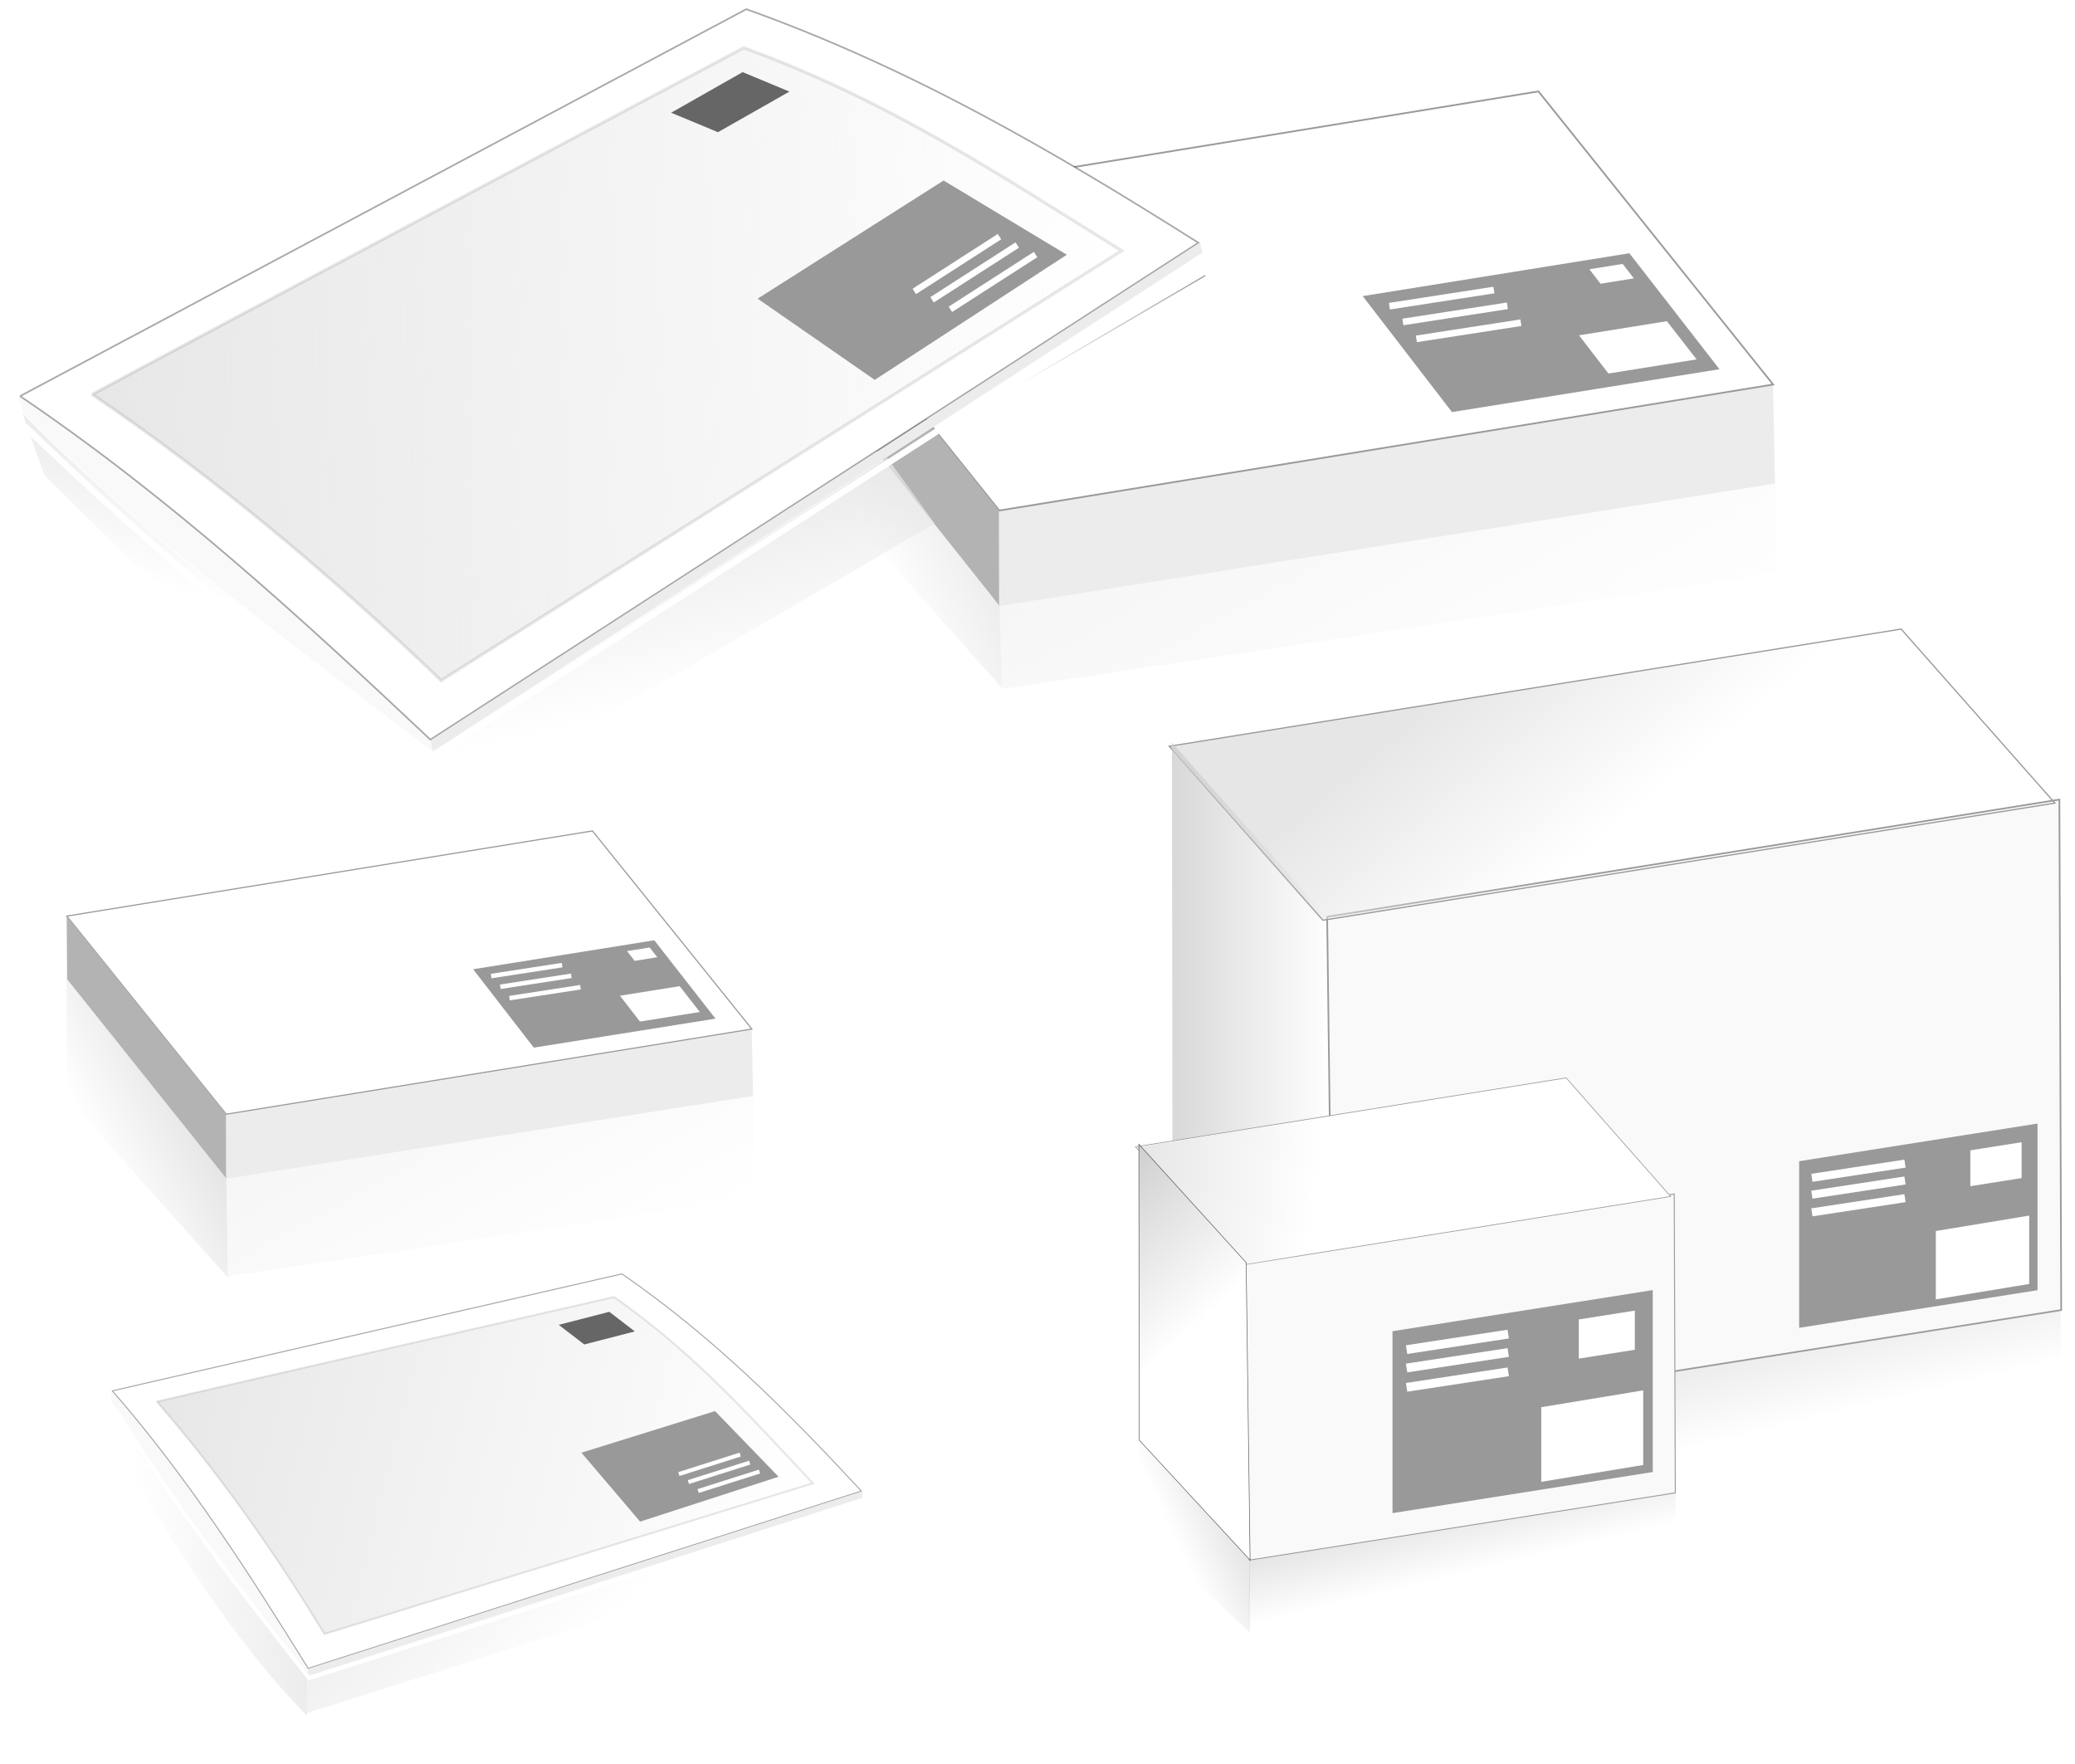 <?xml version="1.0" encoding="UTF-8"?>
<svg version="1.1" viewBox="0 0 400 340" xmlns="http://www.w3.org/2000/svg" xmlns:xlink="http://www.w3.org/1999/xlink">
<defs>
<linearGradient id="o" x1="633.69" x2="628.59" y1="83.343" y2="85.757" gradientTransform="matrix(2.589 0 0 2.576 -659.02 62.545)" gradientUnits="userSpaceOnUse">
<stop stop-color="#b3b3b3" offset="0"/>
<stop stop-color="#b3b3b3" stop-opacity="0" offset="1"/>
</linearGradient>
<linearGradient id="n" x1="632.61" x2="634.04" y1="83.359" y2="89.283" gradientTransform="matrix(2.589 0 0 2.576 -659.02 62.545)" gradientUnits="userSpaceOnUse">
<stop stop-color="#b3b3b3" offset="0"/>
<stop stop-color="#b3b3b3" stop-opacity="0" offset="1"/>
</linearGradient>
<linearGradient id="m" x1="521.7" x2="524.85" y1="132.6" y2="135.06" gradientTransform="matrix(3.226 6.023e-8 2.6423e-8 3.217 -1021.1 47.867)" gradientUnits="userSpaceOnUse">
<stop stop-color="#e6e6e6" offset="0"/>
<stop stop-color="#e6e6e6" stop-opacity="0" offset="1"/>
</linearGradient>
<linearGradient id="l" x1="963.34" x2="973.83" y1="255.41" y2="266.64" gradientUnits="userSpaceOnUse">
<stop stop-color="#ccc" offset="0"/>
<stop stop-color="#ccc" stop-opacity="0" offset="1"/>
</linearGradient>
<linearGradient id="k" x1="525.56" x2="526.92" y1="133.81" y2="136.44" gradientTransform="matrix(5.511 1.029e-7 4.5141e-8 5.495 -2145.9 -347.3)" gradientUnits="userSpaceOnUse">
<stop stop-color="#e6e6e6" offset="0"/>
<stop stop-color="#e6e6e6" stop-opacity="0" offset="1"/>
</linearGradient>
<linearGradient id="j" x1="602.14" x2="605.37" y1="23.504" y2="23.504" gradientTransform="matrix(5.511 0 0 5.483 -2348.4 79.558)" gradientUnits="userSpaceOnUse">
<stop stop-color="#ccc" offset="0"/>
<stop stop-color="#ccc" stop-opacity="0" offset="1"/>
</linearGradient>
<linearGradient id="i" x1="632.89" x2="628.6" y1="83.223" y2="85.769" gradientTransform="matrix(4.423 0 0 4.4 -1805.8 -151.4)" gradientUnits="userSpaceOnUse">
<stop stop-color="#b3b3b3" offset="0"/>
<stop stop-color="#b3b3b3" stop-opacity="0" offset="1"/>
</linearGradient>
<linearGradient id="h" x1="632.61" x2="634.04" y1="83.359" y2="89.283" gradientTransform="matrix(4.423 0 0 4.4 -1805.8 -151.4)" gradientUnits="userSpaceOnUse" xlink:href="#a"/>
<linearGradient id="a">
<stop stop-color="#b3b3b3" offset="0"/>
<stop stop-color="#b3b3b3" stop-opacity="0" offset="1"/>
</linearGradient>
<linearGradient id="g" x1="634.57" x2="628.02" y1="81.168" y2="84.104" gradientTransform="matrix(3.879 0 0 3.914 -1568.6 -103.71)" gradientUnits="userSpaceOnUse" xlink:href="#a"/>
<linearGradient id="f" x1="635.82" x2="641.1" y1="81.074" y2="90.707" gradientTransform="matrix(3.879 0 0 3.914 -1568.6 -103.71)" gradientUnits="userSpaceOnUse">
<stop stop-color="#f2f2f2" offset="0"/>
<stop stop-color="#f2f2f2" stop-opacity="0" offset="1"/>
</linearGradient>
<linearGradient id="e" x1="638.89" x2="678.19" y1="249.83" y2="259.95" gradientTransform="matrix(1.79 -.482 .48 1.799 -533.8 73.913)" gradientUnits="userSpaceOnUse">
<stop stop-color="#e6e6e6" offset="0"/>
<stop stop-color="#e6e6e6" stop-opacity="0" offset="1"/>
</linearGradient>
<linearGradient id="d" x1="653.46" x2="651.07" y1="257.58" y2="261.62" gradientTransform="matrix(2.32 -.625 .622 2.331 -929.59 38.924)" gradientUnits="userSpaceOnUse">
<stop stop-color="#e6e6e6" offset="0"/>
<stop stop-color="#e6e6e6" stop-opacity="0" offset="1"/>
</linearGradient>
<linearGradient id="c" x1="662.1" x2="661.88" y1="260.73" y2="267.52" gradientTransform="matrix(2.32 -.625 .622 2.331 -929.59 38.924)" gradientUnits="userSpaceOnUse">
<stop stop-color="#e6e6e6" offset="0"/>
<stop stop-color="#e6e6e6" stop-opacity="0" offset="1"/>
</linearGradient>
<filter id="v" color-interpolation-filters="sRGB">
<feGaussianBlur stdDeviation="0.064"/>
</filter>
<linearGradient id="b" x1="798.01" x2="786.19" y1="182.5" y2="191.36" gradientUnits="userSpaceOnUse">
<stop offset="0"/>
<stop stop-opacity="0" offset="1"/>
</linearGradient>
<filter id="u" color-interpolation-filters="sRGB">
<feGaussianBlur stdDeviation="0.109"/>
</filter>
<linearGradient id="q" x1="634.59" x2="627.31" y1="81.546" y2="85.211" gradientTransform="matrix(3.265 0 0 3.265 -1352 -67.017)" gradientUnits="userSpaceOnUse">
<stop stop-color="#b3b3b3" offset="0"/>
<stop stop-color="#b3b3b3" stop-opacity="0" offset="1"/>
</linearGradient>
<linearGradient id="p" x1="635.82" x2="641.1" y1="81.074" y2="90.707" gradientTransform="matrix(3.265 0 0 3.265 -1352 -67.017)" gradientUnits="userSpaceOnUse">
<stop stop-color="#f2f2f2" offset="0"/>
<stop stop-color="#f2f2f2" stop-opacity="0" offset="1"/>
</linearGradient>
<linearGradient id="r" x1="638.89" x2="678.19" y1="249.83" y2="259.95" gradientTransform="matrix(1.459 0 0 1.459 -292 -126.24)" gradientUnits="userSpaceOnUse">
<stop stop-color="#e6e6e6" offset="0"/>
<stop stop-color="#e6e6e6" stop-opacity="0" offset="1"/>
</linearGradient>
<linearGradient id="s" x1="656.98" x2="647.66" y1="256.11" y2="257.11" gradientTransform="matrix(1.89 0 0 1.89 -585.87 -233.36)" gradientUnits="userSpaceOnUse">
<stop stop-color="#e6e6e6" offset="0"/>
<stop stop-color="#e6e6e6" stop-opacity="0" offset="1"/>
</linearGradient>
<linearGradient id="t" x1="657.74" x2="666.76" y1="257.68" y2="267.31" gradientTransform="matrix(1.89 0 0 1.89 -585.87 -233.36)" gradientUnits="userSpaceOnUse">
<stop stop-color="#e6e6e6" offset="0"/>
<stop stop-color="#e6e6e6" stop-opacity="0" offset="1"/>
</linearGradient>
<filter id="w" color-interpolation-filters="sRGB">
<feGaussianBlur stdDeviation="0.064"/>
</filter>
</defs>
<g transform="translate(0 -712.36)">
<g transform="matrix(2.212 0 0 2.212 -1386.3 435)">
<path d="m653.56 270.81c-5.309-8.845-11.309-17.681-17.133-24.274v0.944c4.897 8.593 11.141 16.233 17.125 23.958l7e-3 -0.628z" fill="#f9f9f9"/>
<path d="m636.51 246.58c6.637 7.624 11.927 15.918 17.067 24.184l48.207-15.449c-6.366-6.86-12.815-13.371-20.868-18.927l-44.406 10.191z" fill="#fff" stroke="#000" stroke-opacity=".342" stroke-width=".092"/>
<path d="m640.39 247.52c5.002-1.197 39.837-9.112 39.837-9.112 7.021 4.894 12.037 10.609 17.332 16.227l-42.567 13.13c-4.349-7.155-9.319-14.182-14.602-20.245z" fill="url(#r)" stroke="#000" stroke-opacity=".094" stroke-width=".177"/>
<path d="m701.87 255.34v0.561l-48.318 15.534 7e-3 -0.612 48.31-15.484h1.2e-4z" fill="#ececec"/>
<path d="m636.39 247.54c4.759 8.298 11.056 16.207 17.132 23.962l-7e-5 -0.013-0.05 3.398c-6.398-6.457-12.125-15.691-16.796-23.751l-0.286-3.596z" fill="url(#s)"/>
<path d="m701.87 255.95 0.012 3.419-48.413 15.283 0.075-3.164 48.326-15.538h2.7e-4z" fill="url(#t)"/>
<path transform="matrix(3.458 0 0 3.458 -1556.4 143.61)" d="m634.23 30.222c1.404 2.331 3.13 4.568 4.883 6.797l14.008-4.469" fill="none" filter="url(#w)" stroke="#fff" stroke-width=".1"/>
<path d="m677.39 251.97 11.642-3.626 5.538 5.722-12.069 3.91-5.111-6.006z" fill="#999" fill-rule="evenodd"/>
<path d="m675.41 240.83 4.406-1.137 2.228 1.709-4.406 1.137-2.228-1.709z" fill="#666" fill-rule="evenodd"/>
<path d="m685.88 253.83 5.345-1.696" fill="none" stroke="#fff" stroke-width=".351"/>
<path d="m686.71 254.53 5.345-1.696" fill="none" stroke="#fff" stroke-width=".351"/>
<path d="m687.56 255.31 5.345-1.696" fill="none" stroke="#fff" stroke-width=".351"/>
</g>
<g transform="matrix(2.209 0 0 2.218 -1525.6 452.85)">
<path d="m756.23 206.43 0.115 5.814-46.022 7.207 0.035-5.642 45.872-7.379 1.4e-4 -1.2e-4 -1.4e-4 1.1e-4h-6e-5z" fill="#ececec" fill-rule="evenodd"/>
<path d="m696.46 196.61 45.871-7.401 13.911 17.215-45.871 7.401-13.911-17.215z" fill="#fff" fill-rule="evenodd" stroke="#9a9a9a" stroke-width=".101"/>
<path d="m710.35 213.81-13.902-17.21 0.038 5.495 13.872 17.293-8e-3 -5.579 1.2e-4 8.3e-4h-6e-5 9e-5z" fill="#b3b3b3" fill-rule="evenodd"/>
<path d="m696.43 201.98 0.038 10.386 14.053 15.669-0.136-8.627-13.956-17.428h4.9e-4 -1.3e-4 2.2e-4z" fill="url(#q)" fill-rule="evenodd"/>
<path d="m756.35 212.24 0.115 8.855-45.923 6.821-0.179-8.498 45.987-7.178 1.3e-4 -1.2e-4 -1.3e-4 1.1e-4h-9e-5z" fill="url(#p)" fill-rule="evenodd"/>
<path d="m731.92 201.23 15.807-2.518 5.341 6.811-15.856 2.518-5.293-6.811z" fill="#999" fill-rule="evenodd"/>
<path d="m733.49 201.82 6.194-0.95" fill="none" stroke="#fff" stroke-width=".392"/>
<path d="m734.29 202.75 6.194-0.95" fill="none" stroke="#fff" stroke-width=".392"/>
<path d="m735.09 203.74 6.194-0.95" fill="none" stroke="#fff" stroke-width=".392"/>
<path d="m744.73 203.53 5.209-0.83 1.76 2.244-5.225 0.83-1.744-2.244z" fill="#fff" fill-rule="evenodd"/>
<path d="m745.35 199.65 1.972-0.314 0.666 0.85-1.978 0.314-0.66-0.85z" fill="#fff" fill-rule="evenodd"/>
</g>
<g transform="matrix(2.738 0 0 2.738 -2219.5 173.07)">
<path d="m935.46 224.04 0.137 6.969-54.663 8.638 0.042-6.762 54.485-8.844 1.7e-4 -1.4e-4 -1.7e-4 1.3e-4h-7e-5z" fill="#ececec" fill-rule="evenodd"/>
<path d="m864.46 212.27 54.485-8.871 16.523 20.634-54.485 8.871-16.523-20.634z" fill="#fff" fill-rule="evenodd" stroke="#9a9a9a" stroke-width=".121"/>
<path d="m880.96 232.89-16.512-20.628 0.045 6.587 16.477 20.727-9e-3 -6.687 1.5e-4 7.1e-4h-7e-5 1e-4z" fill="#b3b3b3" fill-rule="evenodd"/>
<path d="m864.43 218.71 0.045 7.907 16.691 18.78-0.161-5.798-16.576-20.889h5.9e-4 -1.6e-4 2.7e-4 -3e-5z" fill="url(#g)" fill-rule="evenodd"/>
<path d="m935.59 231.01 0.137 6.283-54.546 8.176-0.212-5.855 54.622-8.604 1.5e-4 -1.4e-4 -1.5e-4 1.3e-4h-1e-4z" fill="url(#f)" fill-rule="evenodd"/>
<path d="m906.57 217.81 18.776-3.018 6.343 8.164-18.833 3.018-6.286-8.164z" fill="#999" fill-rule="evenodd"/>
<path d="m908.45 218.52 7.356-1.138" fill="none" stroke="#fff" stroke-width=".468"/>
<path d="m909.4 219.63 7.356-1.138" fill="none" stroke="#fff" stroke-width=".468"/>
<path d="m910.35 220.82 7.357-1.138" fill="none" stroke="#fff" stroke-width=".468"/>
<path d="m921.8 220.57 6.187-0.995 2.09 2.69-6.206 0.995-2.071-2.69z" fill="#fff" fill-rule="evenodd"/>
<path d="m922.53 215.92 2.342-0.377 0.791 1.018-2.35 0.377-0.784-1.018z" fill="#fff" fill-rule="evenodd"/>
<g transform="translate(84,-2)">
<path d="m756.92 251.1c-9.422-9.152-19.689-18.066-29.003-24.271l0.31 1.164c8.834 8.978 19.007 16.336 28.888 23.884l-0.198-0.776z" fill="#f9f9f9"/>
<path d="m728.04 226.85c10.65 7.209 19.868 15.688 28.892 24.183l54.07-34.978c-10.066-6.356-20.119-12.253-31.828-16.444l-51.13 27.24z" fill="#fff" stroke="#000" stroke-opacity=".342" stroke-width=".117"/>
<path d="m733.11 226.73c5.743-3.129 45.884-24.399 45.884-24.399 10.224 3.715 18.257 9.105 26.601 14.283l-47.913 30.255c-7.688-7.386-16.096-14.408-24.572-20.139z" fill="url(#e)" stroke="#000" stroke-opacity=".094" stroke-width=".225"/>
<path d="m811.11 216.05 0.184 0.692-54.178 35.12-0.193-0.757 54.185-35.055 1.5e-4 -3e-5z" fill="#ececec"/>
<path d="m728.21 228.07c8.568 8.66 18.893 16.332 28.899 23.887l-4e-3 -0.017 1.056 4.207c-9.973-5.848-20.036-15.342-28.417-23.738l-1.534-4.34z" fill="url(#d)"/>
<path d="m792.45 235.81-34.376 20.051-0.949-3.926 31.957-20.754 3.368 4.628z" fill="url(#c)"/>
<path transform="matrix(4.242 -1.142 1.137 4.263 -1996.4 824.42)" d="m634.23 30.222c1.404 2.331 3.021 4.612 4.773 6.841l14.008-4.469" fill="none" filter="url(#v)" stroke="#fff" stroke-width=".1"/>
<path d="m779.97 219.99 13.093-8.318 8.676 5.226-13.523 8.809-8.246-5.718z" fill="#999" fill-rule="evenodd"/>
<path d="m773.88 206.9 5.033-2.858 3.296 1.371-5.033 2.858-3.296-1.371z" fill="#666" fill-rule="evenodd"/>
<path d="m791 219.48 6-3.857" fill="none" stroke="#fff" stroke-width=".447"/>
<path d="m792.25 220.07 6-3.857" fill="none" stroke="#fff" stroke-width=".447"/>
<path d="m793.54 220.74 6-3.857" fill="none" stroke="#fff" stroke-width=".447"/>
<path transform="matrix(1.653 -.134 .133 1.661 -526.13 14.318)" d="m794.17 186.91-10.96 5.259" fill="none" filter="url(#u)" stroke="url(#b)" stroke-opacity=".639" stroke-width=".05"/>
</g>
</g>
<g transform="matrix(2.272 0 0 2.272 -1987.7 453.92)">
<path d="m1049.6 181.58 0.155 43.31-61.73 9.754-0.553-43.121 62.127-9.943 3e-4 -1.7e-4z" fill="#f9f9f9" fill-rule="evenodd" stroke="#9a9a9a" stroke-width=".141"/>
<path transform="matrix(.987 -.158 .661 .75 0 0)" d="m726.32 389.09h62.922l0.034 19.689h-62.922l-0.034-19.689z" fill="url(#k)" fill-rule="evenodd" stroke="#9a9a9a" stroke-width=".123"/>
<path d="m987.44 191.53-13.136-14.782 0.049 42.88 13.654 15.022-0.57-43.121 1.5e-4 7e-4 2e-3 4e-4z" fill="url(#j)" fill-rule="evenodd"/>
<path d="m974.28 232.41 13.722 12.757 0.039-10.525-13.735-15.066-0.025 12.834z" fill="url(#i)" fill-rule="evenodd"/>
<path d="m1049.7 224.89 0.155 10.818-62.136 9.341 0.267-10.336 61.714-9.822 2e-4 -1.4e-4 -2e-4 1.2e-4h2e-4 -3e-4z" fill="url(#h)" fill-rule="evenodd"/>
<rect transform="matrix(.988 -.156 0 1 0 0)" x="1040" y="374.5" width="20.471" height="14.136" fill="#999" fill-rule="evenodd"/>
<rect transform="matrix(.988 -.156 0 1 0 0)" x="1054.7" y="375.87" width="4.405" height="3.042" fill="#fff" fill-rule="evenodd"/>
<rect transform="matrix(.987 -.163 0 1 0 0)" x="1052.8" y="389.79" width="8.028" height="5.799" fill="#fff" fill-rule="evenodd"/>
<path d="m1028.6 213.67 7.899-1.205" fill="none" stroke="#fff" stroke-width=".684"/>
<path d="m1028.6 215.1 7.899-1.205" fill="none" stroke="#fff" stroke-width=".684"/>
<path d="m1028.6 216.6 7.899-1.205" fill="none" stroke="#fff" stroke-width=".684"/>
</g>
<g transform="matrix(2.272 0 0 2.272 -1977.2 357.55)">
<path d="m1012.3 257.46 0.091 25.351-36.133 5.709-0.478-25.196 36.52-5.865 2e-4 -1e-4v8e-5z" fill="#f9f9f9" fill-rule="evenodd" stroke="#9a9a9a" stroke-width=".083"/>
<rect transform="matrix(.987 -.158 .661 .75 0 0)" x="659.9" y="476.96" width="37.018" height="13.412" fill="#fff" fill-rule="evenodd" stroke="#9a9a9a" stroke-width=".072"/>
<path d="m966.87 285.88 9.422 8.793 0.023-6.16-9.43-10.145-0.015 7.512h-3e-5z" fill="url(#o)" fill-rule="evenodd"/>
<path d="m1012.4 282.81 0.091 6.332-36.371 5.468 0.156-6.05 36.124-5.749 1e-4 -9e-5 -1e-4 8e-5h1e-4 -1e-4z" fill="url(#n)" fill-rule="evenodd"/>
<rect transform="matrix(.988 -.156 0 1 0 0)" x="1000.4" y="425.16" width="22.351" height="15.434" fill="#999" fill-rule="evenodd"/>
<rect transform="matrix(.988 -.156 0 1 0 0)" x="1016.4" y="426.66" width="4.809" height="3.321" fill="#fff" fill-rule="evenodd"/>
<rect transform="matrix(.987 -.163 0 1 0 0)" x="1014.2" y="440.86" width="8.765" height="6.331" fill="#fff" fill-rule="evenodd"/>
<path d="m989.59 270.66 8.624-1.316" fill="none" stroke="#fff" stroke-width=".747"/>
<path d="m989.59 272.22 8.624-1.316" fill="none" stroke="#fff" stroke-width=".747"/>
<path d="m989.59 273.86 8.624-1.316" fill="none" stroke="#fff" stroke-width=".747"/>
<rect transform="matrix(.987 -.158 .661 .75 0 0)" x="659.92" y="477.02" width="37.018" height="13.412" fill="url(#m)" fill-rule="evenodd"/>
<path d="m975.98 263.28-9.105-10.043 0.029 25.1 9.408 10.183-0.334-25.241 8e-5 4.1e-4v2.3e-4z" fill="#fff" fill-rule="evenodd"/>
<path d="m975.98 263.28-9.105-10.043 0.029 25.1 9.408 10.183-0.334-25.241 8e-5 4.1e-4v2.3e-4z" fill="url(#l)" fill-rule="evenodd" stroke="#000" stroke-opacity=".639" stroke-width=".05"/>
</g>
</g>
</svg>
